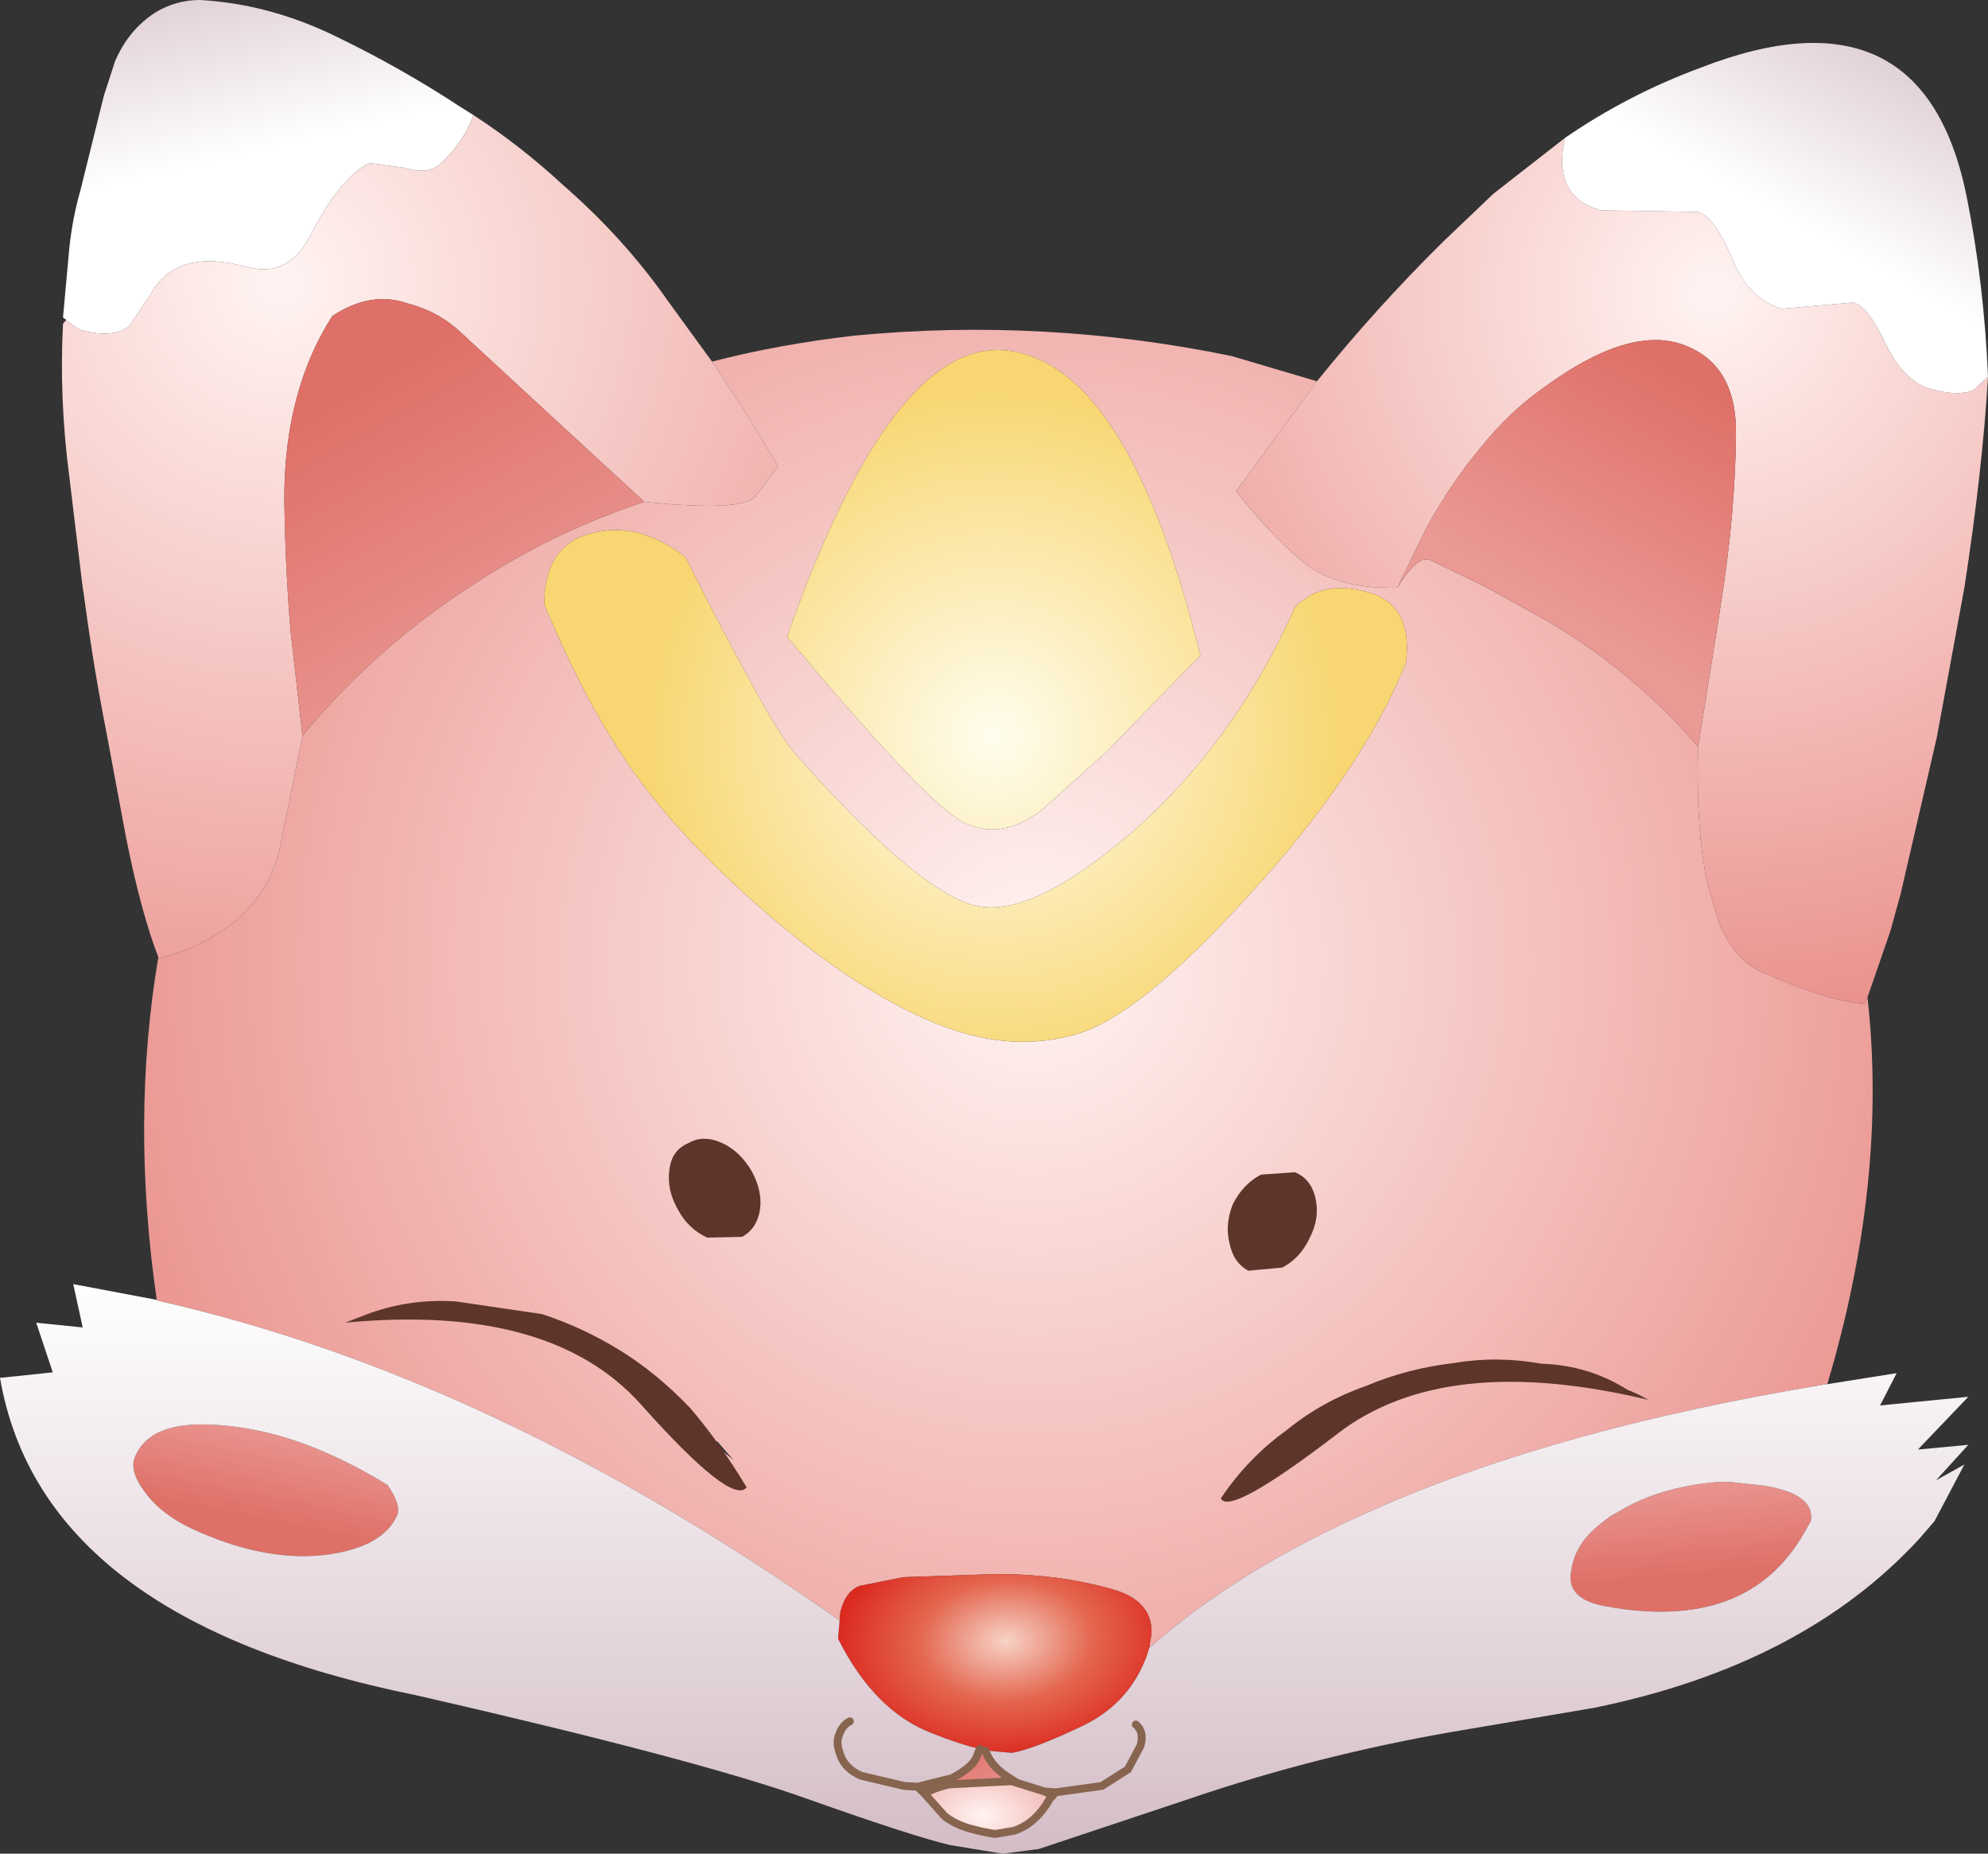 <?xml version="1.0" encoding="UTF-8" standalone="no"?>
<svg xmlns:xlink="http://www.w3.org/1999/xlink" height="117.65px" width="126.2px" xmlns="http://www.w3.org/2000/svg">
  <rect width="100%" height="100%" fill="#333333" stroke="none"/>
  <g transform="matrix(1.0, 0.0, 0.0, 1.0, 0.25, 53.5)">
    <path d="M108.9 40.55 L109.5 40.55 111.8 40.8 Q115.0 41.35 114.7 43.05 L114.3 43.75 Q110.7 50.1 101.7 48.45 99.1 48.0 99.5 46.15 99.75 44.4 101.5 43.1 101.9 42.75 102.4 42.5 105.05 40.85 108.9 40.55" fill="url(#gradient0)" fill-rule="evenodd" stroke="none"/>
    <path d="M8.95 41.2 Q7.9 39.8 8.35 38.9 9.35 36.6 13.65 36.95 17.25 37.2 21.0 38.95 22.65 39.7 24.35 40.75 25.25 42.05 24.95 42.7 24.05 44.65 20.65 45.15 16.75 45.7 12.1 43.6 10.0 42.65 8.95 41.2" fill="url(#gradient1)" fill-rule="evenodd" stroke="none"/>
    <path d="M44.95 -30.55 Q49.2 -31.65 54.0 -32.2 66.05 -33.35 77.95 -30.9 L83.35 -29.3 78.2 -22.3 78.25 -22.3 Q80.0 -20.0 82.2 -18.05 84.35 -16.1 88.45 -16.2 89.55 -17.95 90.25 -18.0 L90.55 -17.95 94.15 -16.2 97.95 -14.1 Q103.5 -10.85 107.55 -6.1 107.4 -0.8 108.15 2.6 L108.85 5.0 Q109.85 7.45 111.6 8.2 115.95 10.1 118.1 10.2 L118.3 9.8 Q119.6 21.4 115.75 34.35 L115.7 34.35 Q98.65 37.15 87.0 42.3 78.4 46.05 72.7 51.1 L72.85 50.15 Q72.9 48.05 70.3 47.35 66.95 46.4 63.0 46.4 L57.1 46.6 54.35 47.15 Q53.45 47.45 53.1 48.8 L53.05 49.35 Q31.1 33.85 9.75 29.05 L9.7 29.0 Q8.05 17.6 9.8 7.25 L9.85 7.35 Q16.25 5.55 17.5 0.4 L18.95 -6.8 Q23.65 -12.5 29.95 -16.5 34.9 -19.75 40.65 -21.65 46.9 -21.0 47.7 -22.0 L49.15 -23.9 47.1 -27.3 44.95 -30.55 M34.3 -15.15 Q37.15 -8.3 40.35 -4.0 43.45 0.25 49.05 5.0 52.25 7.7 55.2 9.45 57.35 10.75 59.4 11.55 64.15 13.4 68.35 12.05 72.5 10.7 79.9 2.35 L80.95 1.15 Q86.7 -5.65 89.0 -11.45 89.45 -14.85 86.95 -15.8 83.8 -16.85 81.95 -14.95 78.2 -6.5 71.7 -0.75 L70.1 0.55 Q64.7 4.8 61.55 3.95 59.35 3.35 55.7 0.0 53.25 -2.25 50.15 -5.75 48.6 -7.55 43.25 -18.15 40.25 -20.45 37.3 -19.65 34.3 -18.9 34.3 -15.15 M49.75 -13.2 L49.75 -13.05 Q53.5 -8.55 56.1 -5.75 59.85 -1.65 61.25 -1.15 63.55 -0.25 65.95 -2.15 L69.95 -5.75 75.95 -11.9 Q71.5 -29.9 64.05 -31.2 56.6 -32.55 49.75 -13.2 M45.3 38.0 L44.65 37.8 46.3 39.15 45.3 38.0" fill="url(#gradient2)" fill-rule="evenodd" stroke="none"/>
    <path d="M61.95 57.5 L62.3 57.6 Q62.6 58.5 63.6 59.2 L64.3 59.65 63.95 59.55 60.0 59.75 Q58.95 60.0 58.45 60.35 L58.0 59.9 60.2 59.35 Q61.5 58.65 61.75 58.0 L61.95 57.5 M66.05 60.2 L66.7 60.25 66.6 60.45 66.05 60.2" fill="url(#gradient3)" fill-rule="evenodd" stroke="none"/>
    <path d="M58.45 60.35 Q58.95 60.0 60.0 59.75 L63.95 59.55 64.3 59.65 66.05 60.2 66.6 60.45 66.4 60.65 Q65.5 62.25 64.1 62.7 L62.9 62.9 62.1 62.75 61.3 62.55 Q60.3 62.25 59.7 61.75 L58.45 60.35" fill="url(#gradient4)" fill-rule="evenodd" stroke="none"/>
    <path d="M53.05 49.35 L53.1 48.8 Q53.45 47.45 54.35 47.15 L57.1 46.6 63.0 46.4 Q66.95 46.4 70.3 47.35 72.9 48.05 72.85 50.15 L72.7 51.1 72.6 51.45 Q71.5 54.6 68.45 56.05 65.4 57.5 64.0 57.75 L62.3 57.6 61.95 57.5 Q60.65 57.2 58.9 56.5 55.25 55.1 52.95 50.5 L53.05 49.35" fill="url(#gradient5)" fill-rule="evenodd" stroke="none"/>
    <path d="M34.3 -15.15 Q34.3 -18.9 37.3 -19.65 40.25 -20.45 43.25 -18.15 48.6 -7.55 50.15 -5.75 53.25 -2.25 55.7 0.0 59.35 3.35 61.55 3.95 64.7 4.8 70.1 0.55 L71.7 -0.75 Q78.2 -6.5 81.95 -14.95 83.8 -16.85 86.95 -15.8 89.45 -14.85 89.0 -11.45 86.7 -5.65 80.95 1.15 L79.9 2.35 Q72.5 10.7 68.35 12.05 64.15 13.4 59.4 11.55 57.35 10.75 55.2 9.45 52.25 7.7 49.05 5.0 43.45 0.25 40.35 -4.0 37.15 -8.3 34.3 -15.15 M49.75 -13.2 Q56.6 -32.55 64.05 -31.2 71.5 -29.9 75.95 -11.9 L69.95 -5.75 65.95 -2.15 Q63.55 -0.25 61.25 -1.15 59.85 -1.65 56.1 -5.75 53.5 -8.55 49.75 -13.05 L49.75 -13.2" fill="url(#gradient6)" fill-rule="evenodd" stroke="none"/>
    <path d="M3.95 -33.2 L3.75 -33.35 4.15 -37.75 Q4.35 -39.65 4.85 -41.4 L6.35 -47.45 7.05 -49.6 Q7.9 -51.6 9.6 -52.7 10.9 -53.5 12.45 -53.5 16.85 -53.25 21.05 -51.2 25.2 -49.2 29.0 -46.7 L29.8 -46.2 Q29.2 -44.45 27.65 -43.05 26.85 -42.4 25.4 -42.85 L23.2 -43.15 Q21.3 -42.2 19.45 -38.55 18.05 -35.85 15.45 -36.55 10.9 -37.8 9.3 -34.8 L7.95 -32.8 Q6.95 -32.0 4.9 -32.55 4.5 -32.7 3.95 -33.2" fill="url(#gradient7)" fill-rule="evenodd" stroke="none"/>
    <path d="M29.8 -46.2 Q32.8 -44.25 35.5 -41.75 39.35 -38.4 42.15 -34.4 L44.95 -30.55 47.1 -27.3 49.15 -23.9 47.7 -22.0 Q46.9 -21.0 40.65 -21.65 L34.85 -27.0 28.95 -32.45 Q27.55 -33.75 25.6 -34.25 23.3 -35.05 20.85 -33.45 17.8 -28.7 17.8 -21.85 17.85 -17.6 18.2 -13.4 L18.95 -6.8 17.5 0.4 Q16.25 5.55 9.85 7.35 L9.8 7.25 Q8.7 4.4 7.75 -0.35 L6.5 -7.05 Q5.7 -11.1 5.15 -15.2 L4.95 -16.6 4.15 -23.25 Q3.5 -28.2 3.75 -32.95 L3.95 -33.2 Q4.5 -32.7 4.9 -32.55 6.95 -32.0 7.95 -32.8 L9.3 -34.8 Q10.9 -37.8 15.45 -36.55 18.05 -35.85 19.45 -38.55 21.3 -42.2 23.2 -43.15 L25.4 -42.85 Q26.85 -42.4 27.65 -43.05 29.2 -44.45 29.8 -46.2" fill="url(#gradient8)" fill-rule="evenodd" stroke="none"/>
    <path d="M18.95 -6.8 L18.2 -13.4 Q17.85 -17.6 17.8 -21.85 17.8 -28.7 20.85 -33.45 23.3 -35.05 25.6 -34.25 27.55 -33.75 28.95 -32.45 L34.85 -27.0 40.65 -21.65 Q34.9 -19.75 29.95 -16.5 23.65 -12.5 18.95 -6.8" fill="url(#gradient9)" fill-rule="evenodd" stroke="none"/>
    <path d="M83.35 -29.3 Q87.1 -33.95 91.35 -38.15 L94.55 -41.2 99.1 -44.75 Q98.25 -41.0 101.4 -40.15 L104.4 -40.1 107.55 -40.05 Q108.6 -39.75 109.7 -37.1 110.75 -34.5 112.85 -33.9 L117.4 -34.3 Q118.35 -34.05 119.5 -31.6 120.65 -29.25 122.35 -28.8 124.25 -28.3 125.1 -28.8 L125.95 -29.6 Q125.6 -23.65 124.45 -16.2 L122.7 -6.7 120.4 3.25 119.75 5.6 118.3 9.8 118.1 10.2 Q115.95 10.1 111.6 8.2 109.85 7.45 108.85 5.0 L108.15 2.6 Q107.4 -0.8 107.55 -6.1 L108.8 -13.9 109.15 -16.2 Q109.9 -21.25 109.95 -25.8 110.05 -30.35 106.65 -31.6 103.2 -32.9 97.75 -28.9 95.6 -27.4 93.75 -25.1 91.95 -22.95 90.35 -20.1 L88.45 -16.2 Q84.35 -16.1 82.2 -18.05 80.0 -20.0 78.25 -22.3 L78.2 -22.3 83.35 -29.3" fill="url(#gradient10)" fill-rule="evenodd" stroke="none"/>
    <path d="M88.45 -16.2 L90.35 -20.1 Q91.95 -22.95 93.75 -25.1 95.6 -27.4 97.75 -28.9 103.2 -32.9 106.65 -31.6 110.05 -30.35 109.95 -25.8 109.9 -21.25 109.15 -16.2 L108.8 -13.9 107.55 -6.1 Q103.5 -10.85 97.95 -14.1 L94.15 -16.2 90.55 -17.95 90.25 -18.0 Q89.55 -17.95 88.45 -16.2" fill="url(#gradient11)" fill-rule="evenodd" stroke="none"/>
    <path d="M99.1 -44.75 Q103.1 -47.5 107.7 -49.2 121.85 -54.7 124.6 -41.0 125.7 -35.5 125.95 -29.6 L125.1 -28.8 Q124.25 -28.3 122.35 -28.8 120.65 -29.25 119.5 -31.6 118.35 -34.05 117.4 -34.3 L112.85 -33.9 Q110.75 -34.5 109.7 -37.1 108.6 -39.75 107.55 -40.05 L104.4 -40.1 101.4 -40.15 Q98.25 -41.0 99.1 -44.75" fill="url(#gradient12)" fill-rule="evenodd" stroke="none"/>
    <path d="M115.75 34.35 L120.15 33.65 119.1 35.7 124.7 35.15 121.5 38.5 124.7 38.2 122.65 40.45 124.45 39.45 122.55 43.05 121.6 44.15 Q114.2 52.2 100.9 54.9 L92.05 56.4 Q83.35 57.9 75.15 60.7 L65.7 63.85 63.4 64.15 60.05 63.6 Q57.7 63.05 50.8 60.6 43.9 58.15 26.2 54.1 2.4 49.3 -0.25 33.95 L3.1 33.6 2.05 30.45 5.0 30.75 4.4 28.0 9.7 29.0 9.75 29.05 Q31.1 33.85 53.05 49.35 L52.95 50.5 Q55.25 55.1 58.9 56.5 60.65 57.2 61.95 57.5 L61.75 58.0 Q61.5 58.65 60.2 59.35 L58.0 59.9 58.45 60.35 59.7 61.75 Q60.3 62.25 61.3 62.55 L62.1 62.75 62.9 62.9 64.1 62.7 Q65.5 62.25 66.4 60.65 L66.6 60.45 66.7 60.25 66.05 60.2 64.3 59.65 63.6 59.2 Q62.6 58.5 62.3 57.6 L64.0 57.75 Q65.4 57.5 68.45 56.05 71.5 54.6 72.6 51.45 L72.7 51.1 Q78.4 46.05 87.0 42.3 98.65 37.15 115.7 34.35 L115.75 34.35 M108.9 40.55 Q105.05 40.85 102.4 42.5 101.9 42.75 101.5 43.1 99.75 44.4 99.5 46.15 99.1 48.0 101.7 48.45 110.7 50.1 114.3 43.75 L114.7 43.05 Q115.0 41.35 111.8 40.8 L109.5 40.55 108.9 40.55 M8.95 41.2 Q10.0 42.65 12.1 43.6 16.75 45.7 20.65 45.15 24.05 44.65 24.95 42.7 25.25 42.05 24.35 40.75 22.65 39.7 21.0 38.95 17.25 37.2 13.65 36.95 9.35 36.6 8.35 38.9 7.9 39.8 8.95 41.2 M71.85 55.95 Q72.4 56.4 72.15 57.3 L71.35 58.8 69.7 59.85 66.8 60.25 66.7 60.25 66.8 60.25 69.7 59.85 71.35 58.8 72.15 57.3 Q72.4 56.4 71.85 55.95 M53.7 55.75 Q53.2 56.0 53.0 56.65 52.8 57.1 53.1 57.9 53.4 58.75 54.4 59.2 L57.15 59.85 58.0 59.9 57.15 59.85 54.4 59.2 Q53.4 58.75 53.1 57.9 52.8 57.1 53.0 56.65 53.2 56.0 53.7 55.75" fill="url(#gradient13)" fill-rule="evenodd" stroke="none"/>
    <path d="M66.7 60.25 L66.8 60.25 69.7 59.85 71.35 58.8 72.15 57.3 Q72.4 56.4 71.85 55.95 M64.3 59.65 L63.6 59.2 Q62.6 58.5 62.3 57.6 M58.45 60.35 Q58.95 60.0 60.0 59.75 L63.95 59.55 64.3 59.65 66.05 60.2 66.7 60.25 66.6 60.45 66.4 60.65 Q65.5 62.25 64.1 62.7 L62.9 62.9 62.1 62.75 61.3 62.55 Q60.3 62.25 59.7 61.75 L58.45 60.35 58.0 59.9 57.15 59.85 54.4 59.2 Q53.4 58.75 53.1 57.9 52.8 57.1 53.0 56.65 53.2 56.0 53.7 55.75 M61.95 57.5 L61.75 58.0 Q61.5 58.65 60.2 59.35 L58.0 59.9 M66.05 60.2 L66.6 60.45" fill="none" stroke="#87644e" stroke-linecap="round" stroke-linejoin="round" stroke-width="0.5"/>
    <path d="M84.65 37.5 Q77.8 42.75 77.25 41.6 78.95 39.05 81.45 37.25 83.65 35.45 86.5 34.45 89.1 33.35 92.1 33.0 94.8 32.55 97.6 33.05 100.6 33.15 103.05 34.7 103.6 34.9 104.4 35.35 91.45 32.25 84.65 37.5 M43.55 35.85 Q45.4 38.0 47.15 40.9 46.2 42.1 40.45 35.65 34.7 29.2 21.65 30.45 L22.95 29.95 Q25.7 28.9 28.7 29.1 L34.15 29.9 Q36.75 30.75 39.1 32.2 41.45 33.65 43.55 35.85" fill="#5d352b" fill-rule="evenodd" stroke="none"/>
    <path d="M83.25 22.5 Q83.55 23.8 82.9 25.05 82.3 26.35 81.15 26.95 L79.0 27.15 Q78.05 26.65 77.8 25.4 77.5 24.25 78.0 22.95 78.65 21.65 79.8 21.05 L81.95 20.9 Q82.95 21.3 83.25 22.5 M42.25 20.7 Q42.4 19.5 43.45 19.05 44.4 18.5 45.6 19.05 46.7 19.55 47.45 20.8 48.15 22.05 48.0 23.25 47.8 24.5 46.85 25.0 L44.65 25.05 Q43.45 24.5 42.8 23.3 42.05 22.0 42.25 20.7" fill="#5d352b" fill-rule="evenodd" stroke="none"/>
  </g>
  <defs>
    <linearGradient gradientTransform="matrix(-3.0E-4, -0.004, 0.009, -8.0E-4, 107.05, 43.2)" gradientUnits="userSpaceOnUse" id="gradient0" spreadMethod="pad" x1="-819.2" x2="819.2">
      <stop offset="0.0" stop-color="#df7067"/>
      <stop offset="1.0" stop-color="#ea9995"/>
    </linearGradient>
    <linearGradient gradientTransform="matrix(6.0E-4, -0.004, 0.01, 0.002, 16.85, 39.75)" gradientUnits="userSpaceOnUse" id="gradient1" spreadMethod="pad" x1="-819.2" x2="819.2">
      <stop offset="0.0" stop-color="#df7067"/>
      <stop offset="1.0" stop-color="#ea9995"/>
    </linearGradient>
    <radialGradient cx="0" cy="0" gradientTransform="matrix(0.087, 0.0, 0.0, 0.087, 65.3, 7.45)" gradientUnits="userSpaceOnUse" id="gradient2" r="819.2" spreadMethod="pad">
      <stop offset="0.0" stop-color="#fff4f2"/>
      <stop offset="1.0" stop-color="#e7847f"/>
    </radialGradient>
    <linearGradient gradientTransform="matrix(0.002, 0.003, -0.005, 0.002, 62.6, 59.1)" gradientUnits="userSpaceOnUse" id="gradient3" spreadMethod="pad" x1="-819.2" x2="819.2">
      <stop offset="0.0" stop-color="#df7067"/>
      <stop offset="1.0" stop-color="#ea9995"/>
    </linearGradient>
    <radialGradient cx="0" cy="0" gradientTransform="matrix(0.011, 0.002, -0.003, 0.007, 62.15, 61.7)" gradientUnits="userSpaceOnUse" id="gradient4" r="819.2" spreadMethod="pad">
      <stop offset="0.0" stop-color="#fff4f2"/>
      <stop offset="1.0" stop-color="#e7847f"/>
    </radialGradient>
    <radialGradient cx="0" cy="0" gradientTransform="matrix(0.013, -0.001, 9.0E-4, 0.009, 63.6, 50.65)" gradientUnits="userSpaceOnUse" id="gradient5" r="819.2" spreadMethod="pad">
      <stop offset="0.0" stop-color="#f7d3c7"/>
      <stop offset="0.518" stop-color="#e4664f"/>
      <stop offset="1.0" stop-color="#db2a20"/>
    </radialGradient>
    <radialGradient cx="0" cy="0" gradientTransform="matrix(0.026, 0.007, -0.007, 0.026, 62.9, -6.8)" gradientUnits="userSpaceOnUse" id="gradient6" r="819.2" spreadMethod="pad">
      <stop offset="0.0" stop-color="#fffdee"/>
      <stop offset="1.0" stop-color="#f8d672"/>
    </radialGradient>
    <linearGradient gradientTransform="matrix(-0.002, -0.009, 0.017, -0.004, 13.65, -51.1)" gradientUnits="userSpaceOnUse" id="gradient7" spreadMethod="pad" x1="-819.2" x2="819.2">
      <stop offset="0.0" stop-color="#ffffff"/>
      <stop offset="1.0" stop-color="#d4bdc7"/>
    </linearGradient>
    <radialGradient cx="0" cy="0" gradientTransform="matrix(0.07, 0.019, -0.019, 0.07, 17.45, -35.55)" gradientUnits="userSpaceOnUse" id="gradient8" r="819.2" spreadMethod="pad">
      <stop offset="0.0" stop-color="#fff4f2"/>
      <stop offset="1.0" stop-color="#e7847f"/>
    </radialGradient>
    <linearGradient gradientTransform="matrix(0.007, 0.011, -0.014, 0.008, 26.9, -19.15)" gradientUnits="userSpaceOnUse" id="gradient9" spreadMethod="pad" x1="-819.2" x2="819.2">
      <stop offset="0.0" stop-color="#df7067"/>
      <stop offset="1.0" stop-color="#ea9995"/>
    </linearGradient>
    <radialGradient cx="0" cy="0" gradientTransform="matrix(0.062, 0.017, -0.017, 0.062, 108.45, -34.95)" gradientUnits="userSpaceOnUse" id="gradient10" r="819.2" spreadMethod="pad">
      <stop offset="0.0" stop-color="#fff4f2"/>
      <stop offset="1.0" stop-color="#e7847f"/>
    </radialGradient>
    <linearGradient gradientTransform="matrix(-0.005, 0.009, -0.012, -0.007, 103.6, -21.75)" gradientUnits="userSpaceOnUse" id="gradient11" spreadMethod="pad" x1="-819.2" x2="819.2">
      <stop offset="0.0" stop-color="#df7067"/>
      <stop offset="1.0" stop-color="#ea9995"/>
    </linearGradient>
    <linearGradient gradientTransform="matrix(0.005, -0.009, 0.016, 0.009, 117.9, -46.75)" gradientUnits="userSpaceOnUse" id="gradient12" spreadMethod="pad" x1="-819.2" x2="819.2">
      <stop offset="0.0" stop-color="#ffffff"/>
      <stop offset="1.0" stop-color="#d4bdc7"/>
    </linearGradient>
    <linearGradient gradientTransform="matrix(0.0, 0.022, -0.076, -1.0E-4, 62.25, 45.85)" gradientUnits="userSpaceOnUse" id="gradient13" spreadMethod="pad" x1="-819.2" x2="819.2">
      <stop offset="0.0" stop-color="#ffffff"/>
      <stop offset="1.0" stop-color="#d4bdc7"/>
    </linearGradient>
  </defs>
</svg>
